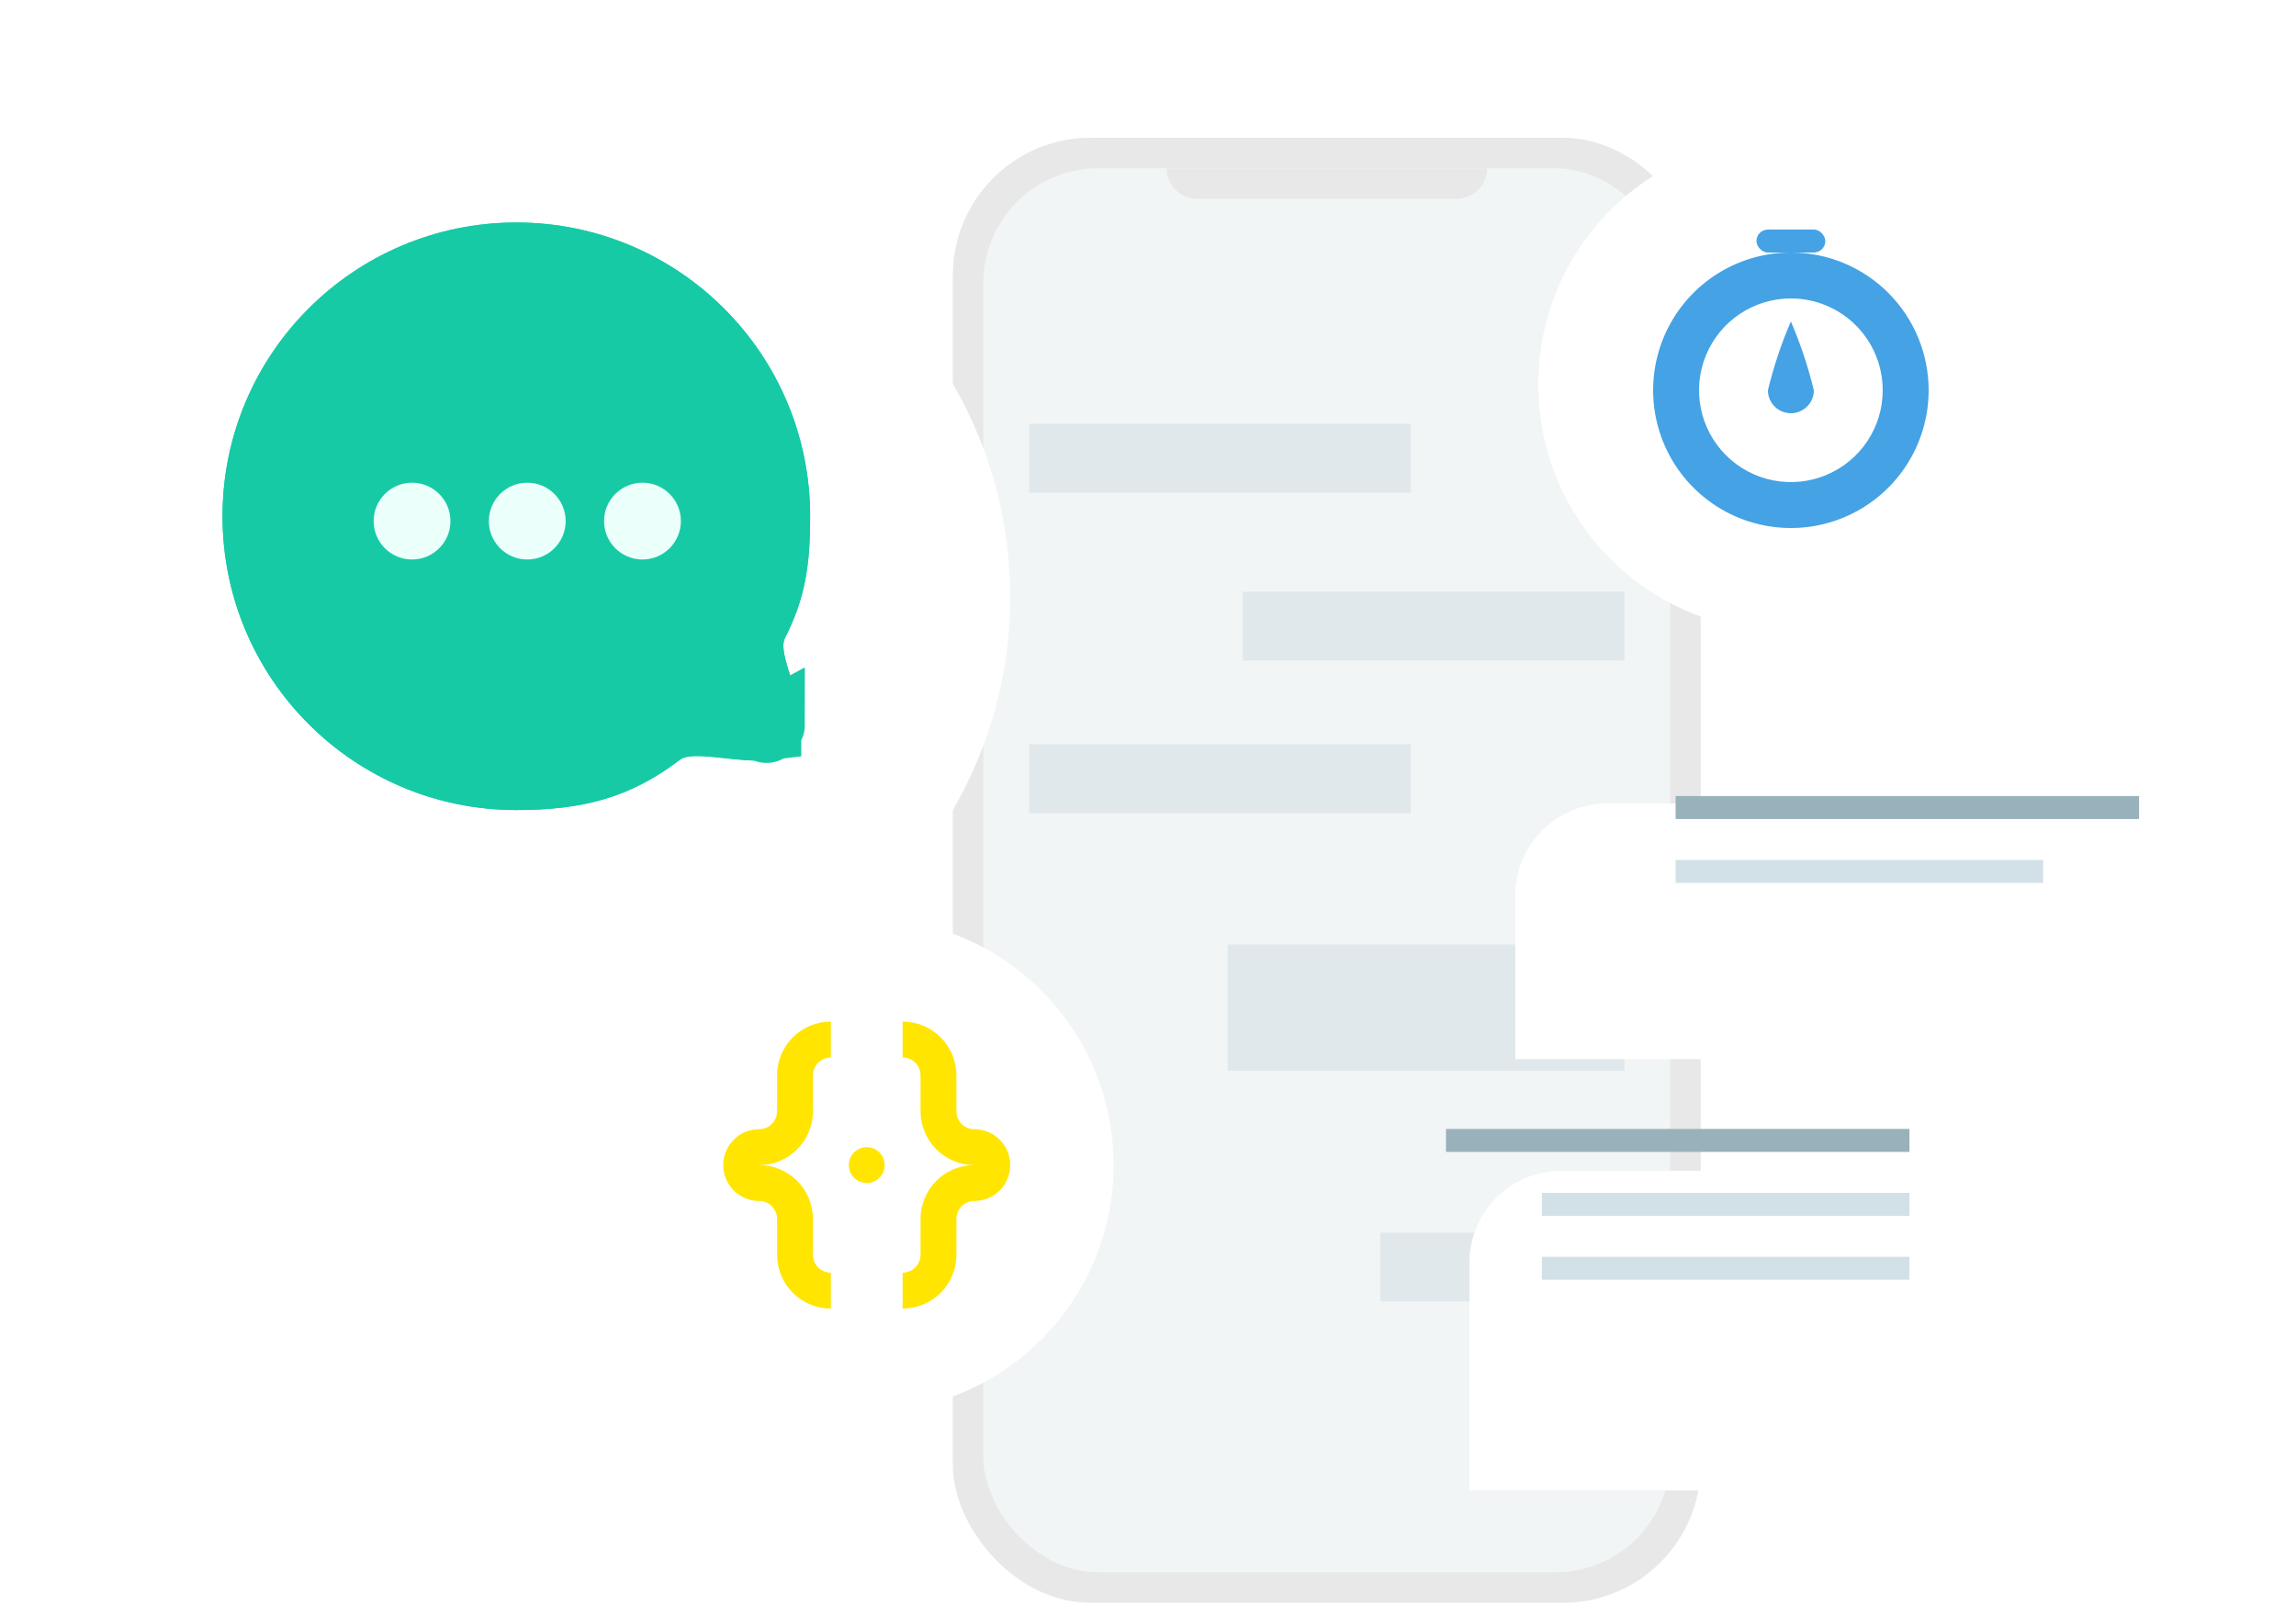 <svg width="200" height="140" viewBox="0 0 200 140" fill="none" xmlns="http://www.w3.org/2000/svg">
<g clip-path="url(#clip0_1293_2323)">
<rect x="83" y="12" width="65.147" height="127.634" rx="12" fill="#E8E8E8"/>
<rect x="85.659" y="14.659" width="59.829" height="122.316" rx="10" fill="#F2F5F5"/>
<path opacity="0.2" d="M122.886 39.92H89.647" stroke="#9DB5C4" stroke-width="6"/>
<path opacity="0.2" d="M141.499 54.545H108.261" stroke="#9DB5C4" stroke-width="6"/>
<path opacity="0.2" d="M122.886 67.84H89.647" stroke="#9DB5C4" stroke-width="6"/>
<path opacity="0.2" d="M141.499 110.385L120.227 110.385" stroke="#9DB5C4" stroke-width="6"/>
<path opacity="0.2" d="M141.499 87.783H106.932" stroke="#9DB5C4" stroke-width="11"/>
<path d="M101.614 14.659H129.534V14.659C129.534 16.128 128.344 17.318 126.875 17.318H104.273C102.805 17.318 101.614 16.128 101.614 14.659V14.659Z" fill="#E8E8E8"/>
<g filter="url(#filter0_d_1293_2323)">
<circle cx="40" cy="40" r="37" fill="white"/>
</g>
<g filter="url(#filter1_d_1293_2323)">
<path d="M65.57 39.978C65.57 44.167 65.161 47.09 63.376 50.581C62.486 52.323 66.301 57.734 64.108 60.337C62.279 62.505 55.729 60.044 54.236 61.183C49.932 64.467 45.808 65.571 39.977 65.571C25.842 65.571 14.384 54.112 14.384 39.978C14.384 25.843 25.842 14.384 39.977 14.384C54.112 14.384 65.57 25.843 65.57 39.978Z" fill="#17CAA6"/>
<path d="M39.977 62.571C27.499 62.571 17.384 52.456 17.384 39.978C17.384 27.5 27.499 17.384 39.977 17.384C52.455 17.384 62.57 27.5 62.57 39.978C62.57 43.9 62.195 46.3 60.705 49.215C60.262 50.083 60.218 50.948 60.245 51.532C60.273 52.138 60.393 52.721 60.513 53.201C60.66 53.789 60.896 54.534 61.101 55.179C61.198 55.483 61.287 55.764 61.357 55.997C61.628 56.903 61.776 57.575 61.796 58.077C61.798 58.134 61.798 58.184 61.798 58.228C61.767 58.232 61.733 58.236 61.697 58.239C61.127 58.298 60.352 58.26 59.34 58.16C59.105 58.137 58.844 58.109 58.571 58.08C57.826 57.999 56.983 57.908 56.28 57.878C55.774 57.856 55.181 57.855 54.594 57.938C54.05 58.015 53.194 58.205 52.416 58.798C48.748 61.597 45.309 62.571 39.977 62.571ZM61.766 58.48C61.766 58.48 61.767 58.475 61.772 58.465C61.769 58.476 61.766 58.481 61.766 58.48ZM62.098 58.167C62.105 58.164 62.109 58.162 62.109 58.162C62.109 58.163 62.106 58.164 62.098 58.167Z" stroke="#17CAA6" stroke-width="6"/>
<path d="M34.238 40.398C34.238 42.245 32.74 43.743 30.892 43.743C29.045 43.743 27.547 42.245 27.547 40.398C27.547 38.55 29.045 37.053 30.892 37.053C32.74 37.053 34.238 38.55 34.238 40.398Z" fill="#EBFFFB"/>
<path d="M44.274 40.398C44.274 42.245 42.776 43.743 40.928 43.743C39.081 43.743 37.583 42.245 37.583 40.398C37.583 38.55 39.081 37.053 40.928 37.053C42.776 37.053 44.274 38.55 44.274 40.398Z" fill="#EBFFFB"/>
<path d="M54.31 40.398C54.31 42.245 52.812 43.743 50.965 43.743C49.117 43.743 47.619 42.245 47.619 40.398C47.619 38.55 49.117 37.053 50.965 37.053C52.812 37.053 54.31 38.55 54.31 40.398Z" fill="#EBFFFB"/>
</g>
<g filter="url(#filter2_d_1293_2323)">
<path d="M139 70C139 65.582 142.582 62 147 62H185.289C189.707 62 193.289 65.582 193.289 70V76.272C193.289 80.691 189.707 84.272 185.289 84.272H139V70Z" fill="white"/>
</g>
<path d="M145.96 70.352H186.329" stroke="#99B1BB" stroke-width="2"/>
<path d="M145.96 75.92H177.977" stroke="#D2E1E8" stroke-width="2"/>
<g filter="url(#filter3_d_1293_2323)">
<path d="M119 99C119 94.582 122.582 91 127 91H165.289C169.707 91 173.289 94.582 173.289 99V110.841C173.289 115.259 169.707 118.84 165.289 118.84H119V99Z" fill="white"/>
</g>
<path d="M125.959 99.352H166.328" stroke="#99B1BB" stroke-width="2"/>
<path d="M134.312 104.92H166.328" stroke="#D2E1E8" stroke-width="2"/>
<path d="M134.312 110.488H166.328" stroke="#D2E1E8" stroke-width="2"/>
<circle cx="155.5" cy="33.5" r="21.5" fill="white"/>
<path d="M168 34C168 36.373 167.296 38.694 165.978 40.667C164.659 42.64 162.785 44.178 160.592 45.087C158.399 45.995 155.987 46.233 153.659 45.769C151.331 45.306 149.193 44.163 147.515 42.485C145.836 40.807 144.694 38.669 144.231 36.341C143.768 34.013 144.005 31.601 144.913 29.408C145.822 27.215 147.36 25.341 149.333 24.022C151.307 22.704 153.627 22 156 22C159.183 22 162.235 23.264 164.485 25.515C166.736 27.765 168 30.817 168 34ZM156 26C154.418 26 152.871 26.469 151.555 27.348C150.24 28.227 149.214 29.477 148.609 30.939C148.003 32.4 147.845 34.009 148.154 35.561C148.462 37.112 149.224 38.538 150.343 39.657C151.462 40.776 152.887 41.538 154.439 41.846C155.991 42.155 157.6 41.996 159.061 41.391C160.523 40.785 161.773 39.76 162.652 38.445C163.531 37.129 164 35.582 164 34C164 31.878 163.157 29.843 161.657 28.343C160.157 26.843 158.122 26 156 26ZM156 36C155.47 36 154.961 35.789 154.586 35.414C154.211 35.039 154 34.53 154 34C154.497 31.948 155.166 29.94 156 28C156.834 29.94 157.503 31.948 158 34C158 34.53 157.789 35.039 157.414 35.414C157.039 35.789 156.53 36 156 36Z" fill="#44A2E5"/>
<rect x="153" y="20" width="6" height="2" rx="1" fill="#44A2E5"/>
<circle cx="75.5" cy="101.5" r="21.5" fill="white"/>
<path d="M78.625 110.875C79.039 110.875 79.437 110.71 79.73 110.417C80.023 110.124 80.188 109.727 80.188 109.312V106.188C80.188 104.944 80.681 103.752 81.56 102.873C82.439 101.994 83.632 101.5 84.875 101.5C83.632 101.5 82.439 101.006 81.56 100.127C80.681 99.248 80.188 98.056 80.188 96.812V93.688C80.188 93.273 80.023 92.876 79.73 92.583C79.437 92.29 79.039 92.125 78.625 92.125V89C79.868 89 81.061 89.494 81.94 90.373C82.819 91.252 83.312 92.444 83.312 93.688V96.812C83.312 97.227 83.477 97.624 83.77 97.917C84.063 98.21 84.461 98.375 84.875 98.375C85.704 98.375 86.499 98.704 87.085 99.29C87.671 99.876 88 100.671 88 101.5C88 102.329 87.671 103.124 87.085 103.71C86.499 104.296 85.704 104.625 84.875 104.625C84.461 104.625 84.063 104.79 83.77 105.083C83.477 105.376 83.312 105.773 83.312 106.188V109.312C83.312 110.556 82.819 111.748 81.94 112.627C81.061 113.506 79.868 114 78.625 114V110.875ZM67.688 109.312V106.188C67.688 105.773 67.523 105.376 67.23 105.083C66.937 104.79 66.539 104.625 66.125 104.625C65.296 104.625 64.501 104.296 63.915 103.71C63.329 103.124 63 102.329 63 101.5C63 100.671 63.329 99.876 63.915 99.29C64.501 98.704 65.296 98.375 66.125 98.375C66.539 98.375 66.937 98.21 67.23 97.917C67.523 97.624 67.688 97.227 67.688 96.812V93.688C67.688 92.444 68.181 91.252 69.06 90.373C69.939 89.494 71.132 89 72.375 89V92.125C71.961 92.125 71.563 92.29 71.27 92.583C70.977 92.876 70.812 93.273 70.812 93.688V96.812C70.812 98.056 70.319 99.248 69.44 100.127C68.561 101.006 67.368 101.5 66.125 101.5C67.368 101.5 68.561 101.994 69.44 102.873C70.319 103.752 70.812 104.944 70.812 106.188V109.312C70.812 109.727 70.977 110.124 71.27 110.417C71.563 110.71 71.961 110.875 72.375 110.875V114C71.132 114 69.939 113.506 69.06 112.627C68.181 111.748 67.688 110.556 67.688 109.312ZM73.938 101.5C73.938 101.191 74.029 100.889 74.201 100.632C74.373 100.375 74.617 100.175 74.902 100.056C75.188 99.938 75.502 99.907 75.805 99.968C76.108 100.028 76.386 100.177 76.605 100.395C76.823 100.614 76.972 100.892 77.032 101.195C77.093 101.498 77.062 101.812 76.944 102.098C76.825 102.383 76.625 102.628 76.368 102.799C76.111 102.971 75.809 103.062 75.5 103.062C75.086 103.062 74.688 102.898 74.395 102.605C74.102 102.312 73.938 101.914 73.938 101.5Z" fill="#FFE500"/>
</g>
<defs>
<filter id="filter0_d_1293_2323" x="-10" y="-9" width="122" height="122" filterUnits="userSpaceOnUse" color-interpolation-filters="sRGB">
<feFlood flood-opacity="0" result="BackgroundImageFix"/>
<feColorMatrix in="SourceAlpha" type="matrix" values="0 0 0 0 0 0 0 0 0 0 0 0 0 0 0 0 0 0 127 0" result="hardAlpha"/>
<feOffset dx="11" dy="12"/>
<feGaussianBlur stdDeviation="12"/>
<feColorMatrix type="matrix" values="0 0 0 0 0 0 0 0 0 0 0 0 0 0 0 0 0 0 0.15 0"/>
<feBlend mode="normal" in2="BackgroundImageFix" result="effect1_dropShadow_1293_2323"/>
<feBlend mode="normal" in="SourceGraphic" in2="effect1_dropShadow_1293_2323" result="shape"/>
</filter>
<filter id="filter1_d_1293_2323" x="6.384" y="6.385" width="77.186" height="77.186" filterUnits="userSpaceOnUse" color-interpolation-filters="sRGB">
<feFlood flood-opacity="0" result="BackgroundImageFix"/>
<feColorMatrix in="SourceAlpha" type="matrix" values="0 0 0 0 0 0 0 0 0 0 0 0 0 0 0 0 0 0 127 0" result="hardAlpha"/>
<feOffset dx="5" dy="5"/>
<feGaussianBlur stdDeviation="6.5"/>
<feColorMatrix type="matrix" values="0 0 0 0 0.036 0 0 0 0 0.375 0 0 0 0 0.307 0 0 0 0.1 0"/>
<feBlend mode="normal" in2="BackgroundImageFix" result="effect1_dropShadow_1293_2323"/>
<feBlend mode="normal" in="SourceGraphic" in2="effect1_dropShadow_1293_2323" result="shape"/>
</filter>
<filter id="filter2_d_1293_2323" x="121" y="59" width="76.289" height="44.272" filterUnits="userSpaceOnUse" color-interpolation-filters="sRGB">
<feFlood flood-opacity="0" result="BackgroundImageFix"/>
<feColorMatrix in="SourceAlpha" type="matrix" values="0 0 0 0 0 0 0 0 0 0 0 0 0 0 0 0 0 0 127 0" result="hardAlpha"/>
<feOffset dx="-7" dy="8"/>
<feGaussianBlur stdDeviation="5.5"/>
<feColorMatrix type="matrix" values="0 0 0 0 0 0 0 0 0 0 0 0 0 0 0 0 0 0 0.1 0"/>
<feBlend mode="normal" in2="BackgroundImageFix" result="effect1_dropShadow_1293_2323"/>
<feBlend mode="normal" in="SourceGraphic" in2="effect1_dropShadow_1293_2323" result="shape"/>
</filter>
<filter id="filter3_d_1293_2323" x="115" y="89" width="80.289" height="53.84" filterUnits="userSpaceOnUse" color-interpolation-filters="sRGB">
<feFlood flood-opacity="0" result="BackgroundImageFix"/>
<feColorMatrix in="SourceAlpha" type="matrix" values="0 0 0 0 0 0 0 0 0 0 0 0 0 0 0 0 0 0 127 0" result="hardAlpha"/>
<feOffset dx="9" dy="11"/>
<feGaussianBlur stdDeviation="6.5"/>
<feColorMatrix type="matrix" values="0 0 0 0 0 0 0 0 0 0 0 0 0 0 0 0 0 0 0.1 0"/>
<feBlend mode="normal" in2="BackgroundImageFix" result="effect1_dropShadow_1293_2323"/>
<feBlend mode="normal" in="SourceGraphic" in2="effect1_dropShadow_1293_2323" result="shape"/>
</filter>
<clipPath id="clip0_1293_2323">
<rect width="200" height="140" fill="white"/>
</clipPath>
</defs>
</svg>
